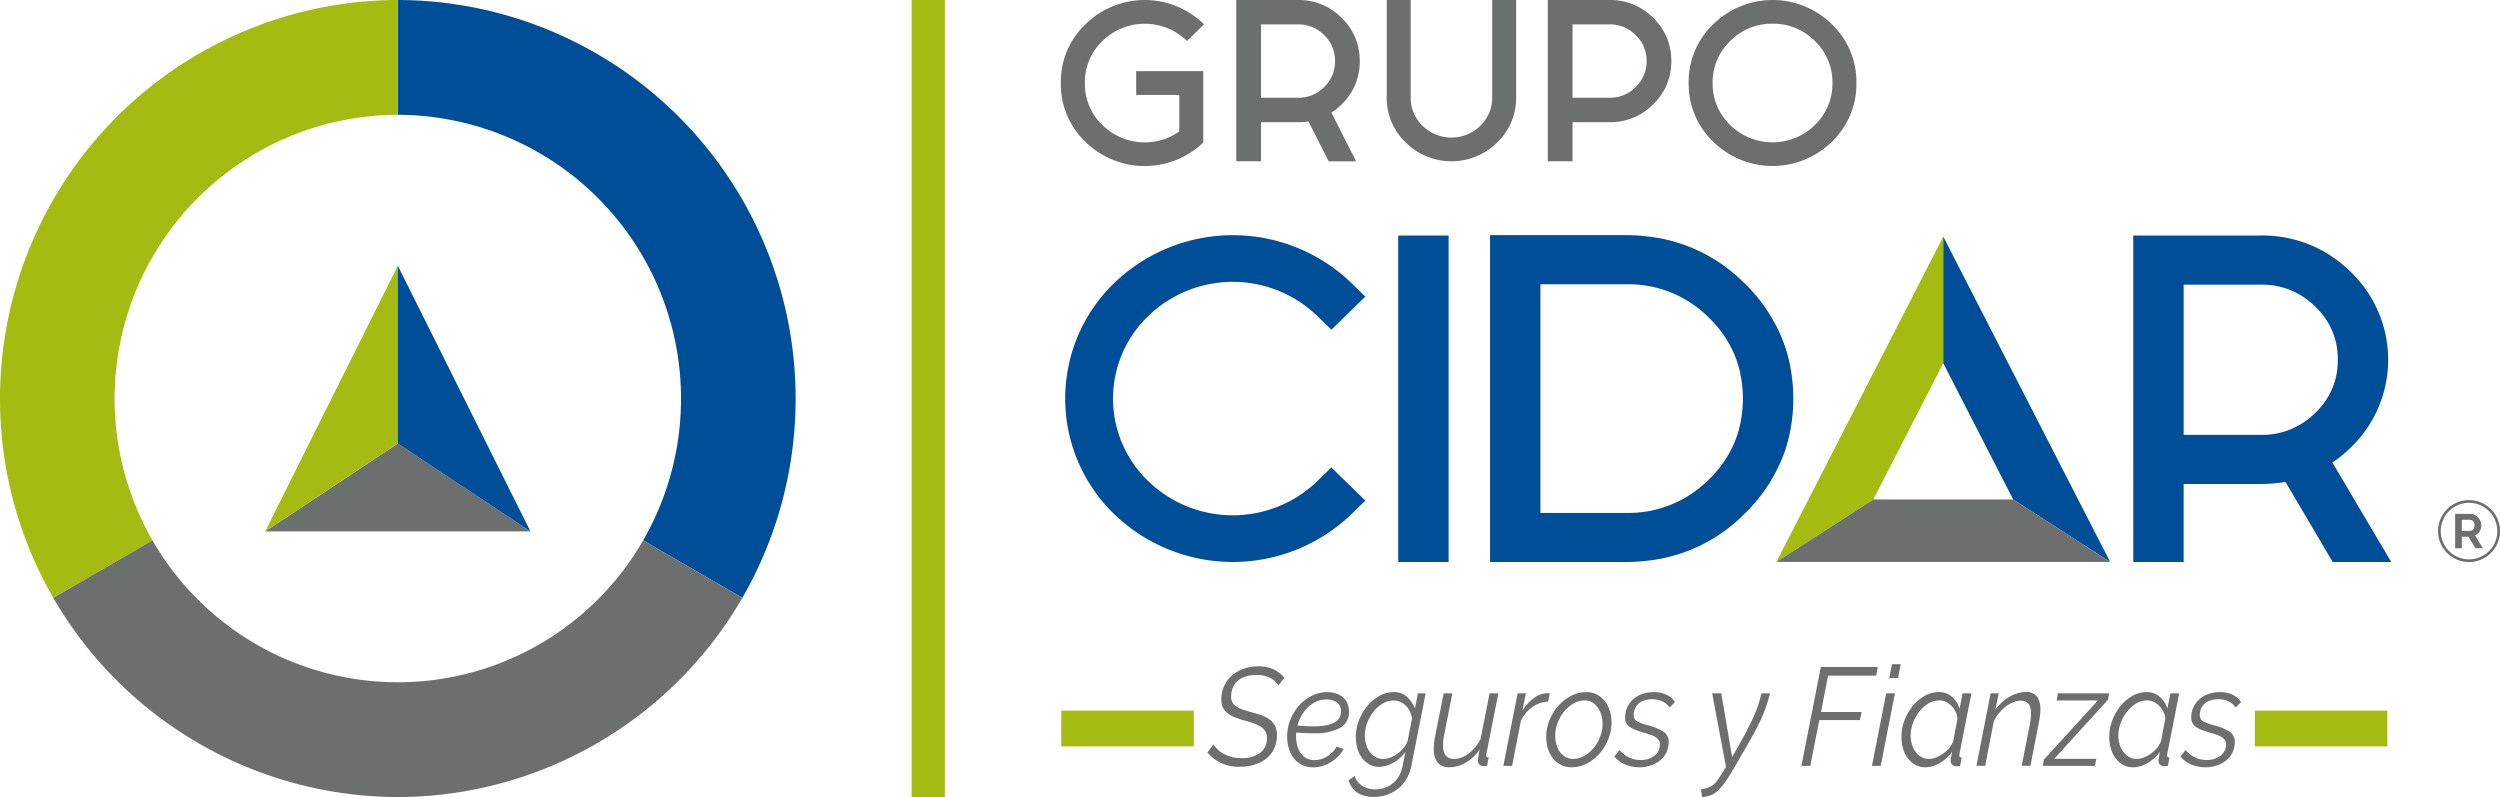 <svg xmlns="http://www.w3.org/2000/svg" width="192.037" height="61.227" viewBox="0 0 192.037 61.227">
  <g id="Conjunto_Color-_Gris" data-name="Conjunto Color- Gris" transform="translate(96.019 30.613)">
    <g id="Color_2" data-name="Color 2" transform="translate(-96.019 -30.613)">
      <g id="Grupo_8485" data-name="Grupo 8485">
        <path id="Trazado_41062" data-name="Trazado 41062" d="M103.851,45.926l-7.62-4.416A21.809,21.809,0,0,0,77.385,8.819V0a30.63,30.63,0,0,1,26.466,45.925Z" transform="translate(-46.827 -0.001)" fill="#004e98"/>
        <path id="Trazado_41063" data-name="Trazado 41063" d="M4.092,45.926A30.63,30.63,0,0,1,30.558,0V8.819A21.809,21.809,0,0,0,11.712,41.51Z" transform="translate(0 -0.001)" fill="#a4bc12"/>
        <path id="Trazado_41064" data-name="Trazado 41064" d="M36.829,124.835a30.66,30.66,0,0,1-26.466-15.3l7.62-4.416a21.745,21.745,0,0,0,37.692,0l7.62,4.417a30.661,30.661,0,0,1-26.466,15.3Z" transform="translate(-6.271 -63.609)" fill="#6d6e6e"/>
        <path id="Trazado_41065" data-name="Trazado 41065" d="M61.776,86.284,51.591,93.029H71.962Z" transform="translate(-31.218 -52.212)" fill="#6d6e6e"/>
        <path id="Trazado_41066" data-name="Trazado 41066" d="M51.59,72.093l10.186-6.746V51.684Z" transform="translate(-31.218 -31.275)" fill="#a4bc12"/>
        <path id="Trazado_41067" data-name="Trazado 41067" d="M87.571,72.093,77.385,51.684V65.347Z" transform="translate(-46.827 -31.275)" fill="#004e98"/>
        <rect id="Rectángulo_3590" data-name="Rectángulo 3590" width="2.547" height="61.227" transform="translate(70.028 0)" fill="#a4bc12"/>
        <path id="Trazado_41068" data-name="Trazado 41068" d="M212.141,5.465h5.152v5.483a6.5,6.5,0,0,1-9.055-.06,6.111,6.111,0,0,1-1.887-4.519,6.1,6.1,0,0,1,1.887-4.5,6.495,6.495,0,0,1,9.115,0l-1.31,1.279a4.636,4.636,0,0,0-6.5.011A4.348,4.348,0,0,0,208.2,6.369,4.365,4.365,0,0,0,209.541,9.6a4.639,4.639,0,0,0,5.911.5V7.291h-3.311Z" transform="translate(-124.866 0)" fill="#6d6e6e"/>
        <path id="Trazado_41069" data-name="Trazado 41069" d="M242.394,7.509h2.853a2.744,2.744,0,0,0,2-.826,2.707,2.707,0,0,0,.834-2,2.692,2.692,0,0,0-.834-1.983,2.745,2.745,0,0,0-2-.826h-2.853Zm3.642,1.818a5.012,5.012,0,0,1-.789.06h-2.853v3h-1.9V0h4.749a4.584,4.584,0,0,1,3.345,1.374,4.492,4.492,0,0,1,1.388,3.312A4.5,4.5,0,0,1,248.6,8.005a4.827,4.827,0,0,1-.8.646l1.9,3.74h-2.109Z" transform="translate(-145.529 0)" fill="#6d6e6e"/>
        <path id="Trazado_41070" data-name="Trazado 41070" d="M269.752,7.464V0h1.841V7.464a2.978,2.978,0,0,0,.913,2.2,3.168,3.168,0,0,0,4.433,0,2.978,2.978,0,0,0,.913-2.2V0h1.841V7.464a4.724,4.724,0,0,1-1.458,3.484,5,5,0,0,1-7.025,0,4.721,4.721,0,0,1-1.458-3.484Z" transform="translate(-163.231 0)" fill="#6d6e6e"/>
        <path id="Trazado_41071" data-name="Trazado 41071" d="M302.994,7.509h2.852a2.743,2.743,0,0,0,2-.826,2.7,2.7,0,0,0,.835-2,2.691,2.691,0,0,0-.835-1.983,2.745,2.745,0,0,0-2-.825h-2.852ZM305.846,0a4.583,4.583,0,0,1,3.345,1.374,4.493,4.493,0,0,1,1.389,3.311,4.51,4.51,0,0,1-1.389,3.327,4.584,4.584,0,0,1-3.345,1.374h-2.852v3h-1.9V0Z" transform="translate(-182.199 0)" fill="#6d6e6e"/>
        <path id="Trazado_41072" data-name="Trazado 41072" d="M334.938,1.822a4.464,4.464,0,0,0-3.262,1.334,4.357,4.357,0,0,0-1.347,3.214A4.376,4.376,0,0,0,331.676,9.6a4.638,4.638,0,0,0,6.509,0,4.378,4.378,0,0,0,1.347-3.229,4.358,4.358,0,0,0-1.347-3.214,4.447,4.447,0,0,0-3.247-1.334Zm4.55.043a6.107,6.107,0,0,1,1.885,4.5,6.124,6.124,0,0,1-1.885,4.519,6.5,6.5,0,0,1-9.116,0,6.125,6.125,0,0,1-1.885-4.519,6.108,6.108,0,0,1,1.885-4.5,6.5,6.5,0,0,1,9.116,0Z" transform="translate(-198.773 0)" fill="#6d6e6e"/>
        <path id="Trazado_41073" data-name="Trazado 41073" d="M237.351,137.327a3.02,3.02,0,0,1-2.474-1.1l.465-.61a2.122,2.122,0,0,0,.826.743,2.739,2.739,0,0,0,1.331.305,2.293,2.293,0,0,0,1.425-.4,1.373,1.373,0,0,0,.524-1.161.937.937,0,0,0-.114-.475,1.11,1.11,0,0,0-.336-.353,2.254,2.254,0,0,0-.539-.268q-.317-.112-.732-.23a7.078,7.078,0,0,1-.757-.251,2.21,2.21,0,0,1-.559-.316,1.213,1.213,0,0,1-.346-.433,1.382,1.382,0,0,1-.119-.594,2.505,2.505,0,0,1,.223-1.075,2.394,2.394,0,0,1,.609-.808,2.715,2.715,0,0,1,.905-.508,3.477,3.477,0,0,1,1.123-.176,2.691,2.691,0,0,1,1.153.23,2.221,2.221,0,0,1,.816.647l-.445.6a1.456,1.456,0,0,0-.634-.588,2.22,2.22,0,0,0-1.029-.224,2.707,2.707,0,0,0-.886.128,1.706,1.706,0,0,0-.613.353,1.368,1.368,0,0,0-.356.53,1.858,1.858,0,0,0-.114.658.9.9,0,0,0,.1.438.913.913,0,0,0,.3.316,2.131,2.131,0,0,0,.494.235q.3.1.693.208.437.118.792.251a2.3,2.3,0,0,1,.609.332,1.393,1.393,0,0,1,.391.476,1.5,1.5,0,0,1,.139.674,2.433,2.433,0,0,1-.223,1.069,2.151,2.151,0,0,1-.609.765,2.685,2.685,0,0,1-.905.46,3.919,3.919,0,0,1-1.123.155Z" transform="translate(-142.128 -78.432)" fill="#6d6e6e"/>
        <path id="Trazado_41074" data-name="Trazado 41074" d="M253.425,135.193a1.9,1.9,0,0,0-.811.171,2.382,2.382,0,0,0-.653.449,2.649,2.649,0,0,0-.484.642,3.219,3.219,0,0,0-.3.749c.237.015.456.026.657.037s.394.017.579.017a4.833,4.833,0,0,0,.99-.086,2.1,2.1,0,0,0,.653-.235.914.914,0,0,0,.356-.364,1,1,0,0,0,.109-.46.783.783,0,0,0-.327-.7,1.353,1.353,0,0,0-.772-.219Zm-1.049,5.209a1.9,1.9,0,0,1-.846-.182,1.779,1.779,0,0,1-.624-.5,2.316,2.316,0,0,1-.386-.749,3.061,3.061,0,0,1-.133-.92,3.526,3.526,0,0,1,.237-1.278,3.64,3.64,0,0,1,.653-1.091,3.265,3.265,0,0,1,.985-.764,2.686,2.686,0,0,1,1.232-.289,2.1,2.1,0,0,1,.639.1,1.529,1.529,0,0,1,.524.284,1.31,1.31,0,0,1,.351.471,1.55,1.55,0,0,1,.129.647,1.364,1.364,0,0,1-.673,1.24,4.038,4.038,0,0,1-2.078.418c-.184,0-.385,0-.6-.011s-.447-.021-.7-.042c-.007.057-.012.11-.015.16s0,.1,0,.15a2.6,2.6,0,0,0,.089.69,1.8,1.8,0,0,0,.267.578,1.248,1.248,0,0,0,1.069.54,1.658,1.658,0,0,0,.485-.075,2.071,2.071,0,0,0,.471-.209,2.03,2.03,0,0,0,.41-.326,1.96,1.96,0,0,0,.317-.428l.554.182a2.8,2.8,0,0,1-.435.572,2.864,2.864,0,0,1-1.223.738,2.425,2.425,0,0,1-.7.1Z" transform="translate(-151.514 -81.464)" fill="#6d6e6e"/>
        <path id="Trazado_41075" data-name="Trazado 41075" d="M264.986,139.761a1.553,1.553,0,0,0,.574-.118,2.276,2.276,0,0,0,.554-.315,2.667,2.667,0,0,0,.455-.444,1.667,1.667,0,0,0,.287-.5l.336-1.722a1.728,1.728,0,0,0-.168-.556,1.658,1.658,0,0,0-.312-.438,1.42,1.42,0,0,0-.42-.289,1.19,1.19,0,0,0-.494-.107,1.651,1.651,0,0,0-.871.246,2.6,2.6,0,0,0-.708.636,3.189,3.189,0,0,0-.475.866,2.722,2.722,0,0,0-.173.936,2.386,2.386,0,0,0,.1.7,1.769,1.769,0,0,0,.287.573,1.42,1.42,0,0,0,.45.39,1.177,1.177,0,0,0,.579.145Zm-.712,2.92a2.7,2.7,0,0,1-.742-.091,1.942,1.942,0,0,1-.554-.251,1.527,1.527,0,0,1-.4-.4,2.107,2.107,0,0,1-.263-.524l.475-.353a1.42,1.42,0,0,0,.613.787,1.892,1.892,0,0,0,.979.251,2.173,2.173,0,0,0,.693-.113,2.066,2.066,0,0,0,.618-.332,2.008,2.008,0,0,0,.485-.556,2.425,2.425,0,0,0,.291-.787l.218-1.1a2.859,2.859,0,0,1-.425.482,2.788,2.788,0,0,1-.505.364,2.588,2.588,0,0,1-.544.23,1.947,1.947,0,0,1-.544.08,1.514,1.514,0,0,1-.757-.187,1.78,1.78,0,0,1-.564-.5,2.257,2.257,0,0,1-.351-.733,3.205,3.205,0,0,1-.118-.877,3.544,3.544,0,0,1,.237-1.273,3.874,3.874,0,0,1,.639-1.1,3.29,3.29,0,0,1,.925-.775,2.227,2.227,0,0,1,1.108-.294,1.441,1.441,0,0,1,1.019.358,2.566,2.566,0,0,1,.613.9l.227-1.166h.594l-1.1,5.594a3.077,3.077,0,0,1-.4,1.032,2.752,2.752,0,0,1-.663.738,2.836,2.836,0,0,1-.851.443,3.109,3.109,0,0,1-.96.15Z" transform="translate(-158.73 -81.464)" fill="#6d6e6e"/>
        <path id="Trazado_41076" data-name="Trazado 41076" d="M280.111,140.55q-1.208,0-1.207-1.433a4.442,4.442,0,0,1,.024-.454,4.938,4.938,0,0,1,.084-.519l.653-3.273h.663l-.614,3.144a4.11,4.11,0,0,0-.1.834q0,1.06.851,1.059a1.608,1.608,0,0,0,.564-.107,2.144,2.144,0,0,0,.554-.311,3.181,3.181,0,0,0,.5-.481,3.131,3.131,0,0,0,.416-.631l.693-3.508h.673l-.9,4.546a.97.97,0,0,0-.03.2c0,.122.063.182.188.182l-.129.642c-.053.008-.1.013-.133.016s-.071.006-.1.006a.486.486,0,0,1-.346-.112.4.4,0,0,1-.119-.305.785.785,0,0,1,.005-.085c0-.036.01-.086.019-.15s.023-.146.039-.246.041-.228.074-.385a3.392,3.392,0,0,1-1.068,1.011,2.467,2.467,0,0,1-1.257.358Z" transform="translate(-168.769 -81.612)" fill="#6d6e6e"/>
        <path id="Trazado_41077" data-name="Trazado 41077" d="M293.548,134.854h.633l-.267,1.337a3.492,3.492,0,0,1,.876-.968,1.81,1.81,0,0,1,.994-.379,1.3,1.3,0,0,1,.134.005.992.992,0,0,1,.1.016l-.129.631a2.193,2.193,0,0,0-1.2.406,2.754,2.754,0,0,0-.891,1.059l-.673,3.466h-.673Z" transform="translate(-176.972 -81.596)" fill="#6d6e6e"/>
        <path id="Trazado_41078" data-name="Trazado 41078" d="M302.847,139.76a1.715,1.715,0,0,0,.821-.219,2.539,2.539,0,0,0,.722-.588,3.108,3.108,0,0,0,.515-.856,2.725,2.725,0,0,0,.2-1.033,2.473,2.473,0,0,0-.1-.706,1.78,1.78,0,0,0-.282-.573,1.378,1.378,0,0,0-.436-.379,1.138,1.138,0,0,0-.559-.139,1.684,1.684,0,0,0-.816.219,2.6,2.6,0,0,0-.722.594,3.084,3.084,0,0,0-.519.866,2.752,2.752,0,0,0-.2,1.038,2.4,2.4,0,0,0,.1.7,1.788,1.788,0,0,0,.282.567,1.309,1.309,0,0,0,.436.374,1.163,1.163,0,0,0,.559.134Zm-.129.642a1.755,1.755,0,0,1-.816-.187,1.849,1.849,0,0,1-.609-.5,2.3,2.3,0,0,1-.381-.738,2.988,2.988,0,0,1-.133-.9,3.413,3.413,0,0,1,.252-1.295,3.777,3.777,0,0,1,.678-1.1,3.448,3.448,0,0,1,.979-.764,2.5,2.5,0,0,1,1.168-.289,1.725,1.725,0,0,1,.811.187,1.9,1.9,0,0,1,.609.5,2.254,2.254,0,0,1,.386.744,3.028,3.028,0,0,1,.133.909,3.384,3.384,0,0,1-.252,1.283,3.81,3.81,0,0,1-.674,1.1,3.339,3.339,0,0,1-.979.765,2.523,2.523,0,0,1-1.172.289Z" transform="translate(-182.006 -81.464)" fill="#6d6e6e"/>
        <path id="Trazado_41079" data-name="Trazado 41079" d="M315.933,140.4a2.728,2.728,0,0,1-1.078-.214,2.016,2.016,0,0,1-.822-.621l.4-.492a2.042,2.042,0,0,0,1.6.77,1.7,1.7,0,0,0,1.074-.327,1.045,1.045,0,0,0,.421-.871.606.606,0,0,0-.079-.321.742.742,0,0,0-.238-.23,1.971,1.971,0,0,0-.4-.187c-.159-.057-.34-.115-.545-.171-.238-.071-.443-.141-.619-.208a1.838,1.838,0,0,1-.435-.23.855.855,0,0,1-.262-.3.925.925,0,0,1-.089-.423,1.806,1.806,0,0,1,.183-.823,1.9,1.9,0,0,1,.485-.615,2.081,2.081,0,0,1,.7-.38,2.737,2.737,0,0,1,.837-.128,2.167,2.167,0,0,1,.98.208,1.63,1.63,0,0,1,.643.551l-.416.428a1.278,1.278,0,0,0-.569-.482,1.888,1.888,0,0,0-.776-.16,1.928,1.928,0,0,0-.535.075,1.331,1.331,0,0,0-.45.225,1.1,1.1,0,0,0-.307.374,1.174,1.174,0,0,0-.114.535.515.515,0,0,0,.253.487,3.666,3.666,0,0,0,.786.294,4.38,4.38,0,0,1,1.222.486.922.922,0,0,1,.421.83,1.771,1.771,0,0,1-.168.77,1.827,1.827,0,0,1-.47.61,2.219,2.219,0,0,1-.722.4,2.8,2.8,0,0,1-.915.145Z" transform="translate(-190.026 -81.464)" fill="#6d6e6e"/>
        <path id="Trazado_41080" data-name="Trazado 41080" d="M330.872,142.25a3.714,3.714,0,0,0,.53-.128,1.285,1.285,0,0,0,.4-.214,1.923,1.923,0,0,0,.326-.342,5.957,5.957,0,0,0,.341-.514l.327-.524-1.059-5.658h.7l.831,4.9.406-.716q.425-.749.722-1.316t.509-1.043q.213-.476.357-.909t.262-.915h.663q-.139.514-.287.957t-.371.941q-.223.5-.554,1.113t-.826,1.46l-.8,1.379q-.347.589-.629.985a4.006,4.006,0,0,1-.554.642,1.853,1.853,0,0,1-.559.358,2.114,2.114,0,0,1-.643.133Z" transform="translate(-200.216 -81.612)" fill="#6d6e6e"/>
        <path id="Trazado_41081" data-name="Trazado 41081" d="M351.911,129.751h4.374l-.129.663h-3.69l-.545,2.792h3.117l-.128.62h-3.117l-.693,3.519h-.683Z" transform="translate(-212.043 -78.514)" fill="#6d6e6e"/>
        <path id="Trazado_41082" data-name="Trazado 41082" d="M365.682,129.208h.673l-.208,1.07h-.673Zm-.445,2.236h.673l-1.089,5.573h-.673Z" transform="translate(-220.352 -78.186)" fill="#6d6e6e"/>
        <path id="Trazado_41083" data-name="Trazado 41083" d="M371.993,139.76a1.533,1.533,0,0,0,.535-.107,2.363,2.363,0,0,0,.549-.294,2.614,2.614,0,0,0,.475-.439,1.674,1.674,0,0,0,.311-.54l.327-1.722a1.527,1.527,0,0,0-.158-.54,1.728,1.728,0,0,0-.317-.439,1.543,1.543,0,0,0-.425-.3,1.151,1.151,0,0,0-.495-.112,1.622,1.622,0,0,0-.846.24,2.575,2.575,0,0,0-.7.626,3.193,3.193,0,0,0-.48.866,2.756,2.756,0,0,0-.178.963,2.407,2.407,0,0,0,.1.7,1.741,1.741,0,0,0,.287.567,1.5,1.5,0,0,0,.445.385,1.15,1.15,0,0,0,.573.145Zm-.277.642a1.57,1.57,0,0,1-.772-.187,1.8,1.8,0,0,1-.573-.508,2.341,2.341,0,0,1-.362-.744,3.186,3.186,0,0,1-.124-.893,3.551,3.551,0,0,1,.238-1.284,3.915,3.915,0,0,1,.633-1.1,3.21,3.21,0,0,1,.91-.77,2.174,2.174,0,0,1,1.078-.289,1.469,1.469,0,0,1,1.029.369,2.018,2.018,0,0,1,.574.893l.237-1.166h.673l-.91,4.62a.665.665,0,0,0-.02.14c0,.114.062.171.188.171l-.128.642-.149.021a.8.8,0,0,1-.119.011.544.544,0,0,1-.341-.134.393.393,0,0,1-.114-.294,1.38,1.38,0,0,1,.025-.225c.017-.093.045-.246.084-.46a3.047,3.047,0,0,1-.954.866,2.207,2.207,0,0,1-1.1.321Z" transform="translate(-223.824 -81.464)" fill="#6d6e6e"/>
        <path id="Trazado_41084" data-name="Trazado 41084" d="M385.559,134.722h.623l-.257,1.262a3.359,3.359,0,0,1,.48-.551,3.542,3.542,0,0,1,.574-.433,2.7,2.7,0,0,1,.629-.278,2.309,2.309,0,0,1,.653-.1.993.993,0,0,1,.861.353,1.626,1.626,0,0,1,.257.973,3.859,3.859,0,0,1-.034.508c-.023.175-.055.365-.094.572l-.633,3.262h-.673l.614-3.112a5.04,5.04,0,0,0,.1-.909q0-.984-.772-.984a1.591,1.591,0,0,0-.579.118,2.449,2.449,0,0,0-.584.331,3.046,3.046,0,0,0-.52.508,3.083,3.083,0,0,0-.4.637l-.663,3.412h-.673Z" transform="translate(-232.649 -81.464)" fill="#6d6e6e"/>
        <path id="Trazado_41085" data-name="Trazado 41085" d="M397.464,139.951l4.146-4.535h-3.176l.109-.545h3.928l-.089.492-4.126,4.535h3.235l-.118.546h-4Z" transform="translate(-240.458 -81.612)" fill="#6d6e6e"/>
        <path id="Trazado_41086" data-name="Trazado 41086" d="M412.413,139.76a1.536,1.536,0,0,0,.534-.107,2.372,2.372,0,0,0,.549-.294,2.61,2.61,0,0,0,.475-.439,1.674,1.674,0,0,0,.311-.54l.327-1.722a1.519,1.519,0,0,0-.158-.54,1.725,1.725,0,0,0-.317-.439,1.555,1.555,0,0,0-.425-.3,1.152,1.152,0,0,0-.5-.112,1.622,1.622,0,0,0-.846.24,2.581,2.581,0,0,0-.7.626,3.183,3.183,0,0,0-.48.866,2.747,2.747,0,0,0-.178.963,2.394,2.394,0,0,0,.1.7,1.739,1.739,0,0,0,.287.567,1.494,1.494,0,0,0,.445.385,1.152,1.152,0,0,0,.575.145Zm-.278.642a1.571,1.571,0,0,1-.772-.187,1.8,1.8,0,0,1-.574-.508,2.34,2.34,0,0,1-.361-.744,3.172,3.172,0,0,1-.123-.893,3.55,3.55,0,0,1,.237-1.284,3.916,3.916,0,0,1,.633-1.1,3.211,3.211,0,0,1,.91-.77,2.175,2.175,0,0,1,1.078-.289,1.468,1.468,0,0,1,1.029.369,2.019,2.019,0,0,1,.575.893l.237-1.166h.672l-.91,4.62a.64.64,0,0,0-.02.14c0,.114.063.171.188.171l-.128.642-.148.021a.813.813,0,0,1-.119.011.542.542,0,0,1-.341-.134.392.392,0,0,1-.114-.294,1.336,1.336,0,0,1,.025-.225c.017-.093.045-.246.084-.46a3.041,3.041,0,0,1-.954.866,2.207,2.207,0,0,1-1.1.321Z" transform="translate(-248.282 -81.464)" fill="#6d6e6e"/>
        <path id="Trazado_41087" data-name="Trazado 41087" d="M426.06,140.4a2.728,2.728,0,0,1-1.078-.214,2.017,2.017,0,0,1-.822-.621l.4-.492a2.042,2.042,0,0,0,1.6.77,1.7,1.7,0,0,0,1.074-.327,1.046,1.046,0,0,0,.421-.871.606.606,0,0,0-.079-.321.742.742,0,0,0-.238-.23,1.971,1.971,0,0,0-.4-.187c-.159-.057-.34-.115-.545-.171-.238-.071-.443-.141-.619-.208a1.849,1.849,0,0,1-.436-.23.858.858,0,0,1-.261-.3.925.925,0,0,1-.089-.423,1.806,1.806,0,0,1,.183-.823,1.9,1.9,0,0,1,.485-.615,2.078,2.078,0,0,1,.7-.38,2.729,2.729,0,0,1,.836-.128,2.163,2.163,0,0,1,.979.208,1.628,1.628,0,0,1,.643.551l-.416.428a1.28,1.28,0,0,0-.569-.482,1.888,1.888,0,0,0-.776-.16,1.928,1.928,0,0,0-.535.075,1.332,1.332,0,0,0-.45.225,1.1,1.1,0,0,0-.307.374,1.175,1.175,0,0,0-.114.535.515.515,0,0,0,.253.487,3.665,3.665,0,0,0,.786.294,4.38,4.38,0,0,1,1.222.486.922.922,0,0,1,.421.83,1.771,1.771,0,0,1-.168.77,1.828,1.828,0,0,1-.47.61,2.22,2.22,0,0,1-.722.4,2.8,2.8,0,0,1-.915.145Z" transform="translate(-256.666 -81.464)" fill="#6d6e6e"/>
        <rect id="Rectángulo_3591" data-name="Rectángulo 3591" width="10.177" height="2.751" transform="translate(81.522 54.583)" fill="#a4bc12"/>
        <rect id="Rectángulo_3592" data-name="Rectángulo 3592" width="10.177" height="2.751" transform="translate(173.205 54.583)" fill="#a4bc12"/>
        <path id="Trazado_41088" data-name="Trazado 41088" d="M228.72,64.635l-1.071-1.044-1.071,1.044a9.345,9.345,0,0,1-13,0,8.785,8.785,0,0,1,0-12.67,9.345,9.345,0,0,1,13,0l1.072,1.044,1.071-1.044.468-.456,1.071-1.044-1.071-1.044a13.133,13.133,0,0,0-18.218,0,12.345,12.345,0,0,0,0,17.758,13.133,13.133,0,0,0,18.218,0l1.071-1.044-1.071-1.044Z" transform="translate(-125.381 -27.683)" fill="#004e98"/>
        <path id="Trazado_41089" data-name="Trazado 41089" d="M273.581,45.815h-1.593V70.892h3.87V45.815h-2.277Z" transform="translate(-164.584 -27.723)" fill="#004e98"/>
        <path id="Trazado_41090" data-name="Trazado 41090" d="M344.336,91.708a10.127,10.127,0,0,0,.709-1.333A11.828,11.828,0,0,1,344.336,91.708Z" transform="translate(-208.363 -54.687)" fill="#004e98"/>
        <path id="Trazado_41091" data-name="Trazado 41091" d="M312.616,54.636c-.072-.24-.156-.48-.24-.708a11.642,11.642,0,0,0-.625-1.37c-.12-.228-.252-.444-.384-.661-.012,0-.012-.012-.012-.024a11.837,11.837,0,0,0-1.982-2.45,12.318,12.318,0,0,0-7.448-3.58,13.927,13.927,0,0,0-1.6-.1H289.852V70.854h10.475a13.926,13.926,0,0,0,1.6-.1,12.318,12.318,0,0,0,7.448-3.58,12.506,12.506,0,0,0,1.982-2.451c.012-.012.012-.012.012-.024a11.827,11.827,0,0,0,.709-1.333,10.87,10.87,0,0,0,.541-1.394,13.011,13.011,0,0,0,0-7.34ZM300.3,67.082H293.72V49.519H300.3a8.708,8.708,0,0,1,6.355,2.559,8.539,8.539,0,0,1,1.718,2.307V54.4a6.467,6.467,0,0,1,.372.829c.06.168.12.336.168.5a9.345,9.345,0,0,1,0,5.141c-.048.168-.108.336-.168.5a8.5,8.5,0,0,1-2.09,3.147A8.709,8.709,0,0,1,300.3,67.082Z" transform="translate(-175.394 -27.682)" fill="#004e98"/>
        <path id="Trazado_41092" data-name="Trazado 41092" d="M430.682,55.358a5.442,5.442,0,0,1-1.732,4.081,5.732,5.732,0,0,1-4.187,1.689h-5.919V49.588h5.919a5.73,5.73,0,0,1,4.187,1.689,5.444,5.444,0,0,1,1.732,4.081Zm2.729,13.205-3.137-5.309a10.263,10.263,0,0,0,1.408-1.153,9.357,9.357,0,0,0,0-13.488,9.6,9.6,0,0,0-6.92-2.8h-9.789V70.892h3.87V64.9h5.919a10.861,10.861,0,0,0,1.9-.163l3.171,5.376.459.779h4.5Z" transform="translate(-251.107 -27.723)" fill="#004e98"/>
        <path id="Trazado_41093" data-name="Trazado 41093" d="M353,66.219l5.368-10.464V46.029l-12.82,24.993Z" transform="translate(-209.098 -27.853)" fill="#a4bc12"/>
        <path id="Trazado_41094" data-name="Trazado 41094" d="M378.016,55.755l5.368,10.464,7.452,4.8-12.82-24.992Z" transform="translate(-228.744 -27.853)" fill="#004e98"/>
        <path id="Trazado_41095" data-name="Trazado 41095" d="M353,97.159h10.736l7.452,4.8h-25.64Z" transform="translate(-209.098 -58.792)" fill="#6d6e6e"/>
        <path id="Trazado_41096" data-name="Trazado 41096" d="M478.1,101.272h.643a.269.269,0,0,0,.132-.034.329.329,0,0,0,.106-.091.434.434,0,0,0,.071-.135.523.523,0,0,0,.026-.167.482.482,0,0,0-.03-.171.464.464,0,0,0-.08-.135.367.367,0,0,0-.115-.089.3.3,0,0,0-.132-.032H478.1Zm-.513,1.334v-2.64h1.167a.75.75,0,0,1,.336.077.863.863,0,0,1,.266.2.937.937,0,0,1,.175.283.845.845,0,0,1,.063.318.878.878,0,0,1-.128.467.733.733,0,0,1-.348.3l.6.993h-.576l-.539-.885H478.1v.885Z" transform="translate(-288.995 -60.492)" fill="#6d6e6e"/>
        <path id="Trazado_41097" data-name="Trazado 41097" d="M476.644,97.493a2.172,2.172,0,1,0,2.172,2.171,2.174,2.174,0,0,0-2.172-2.171Zm0,4.55a2.379,2.379,0,1,1,2.379-2.379,2.381,2.381,0,0,1-2.379,2.379Z" transform="translate(-286.986 -58.869)" fill="#6d6e6e"/>
      </g>
    </g>
  </g>
</svg>
